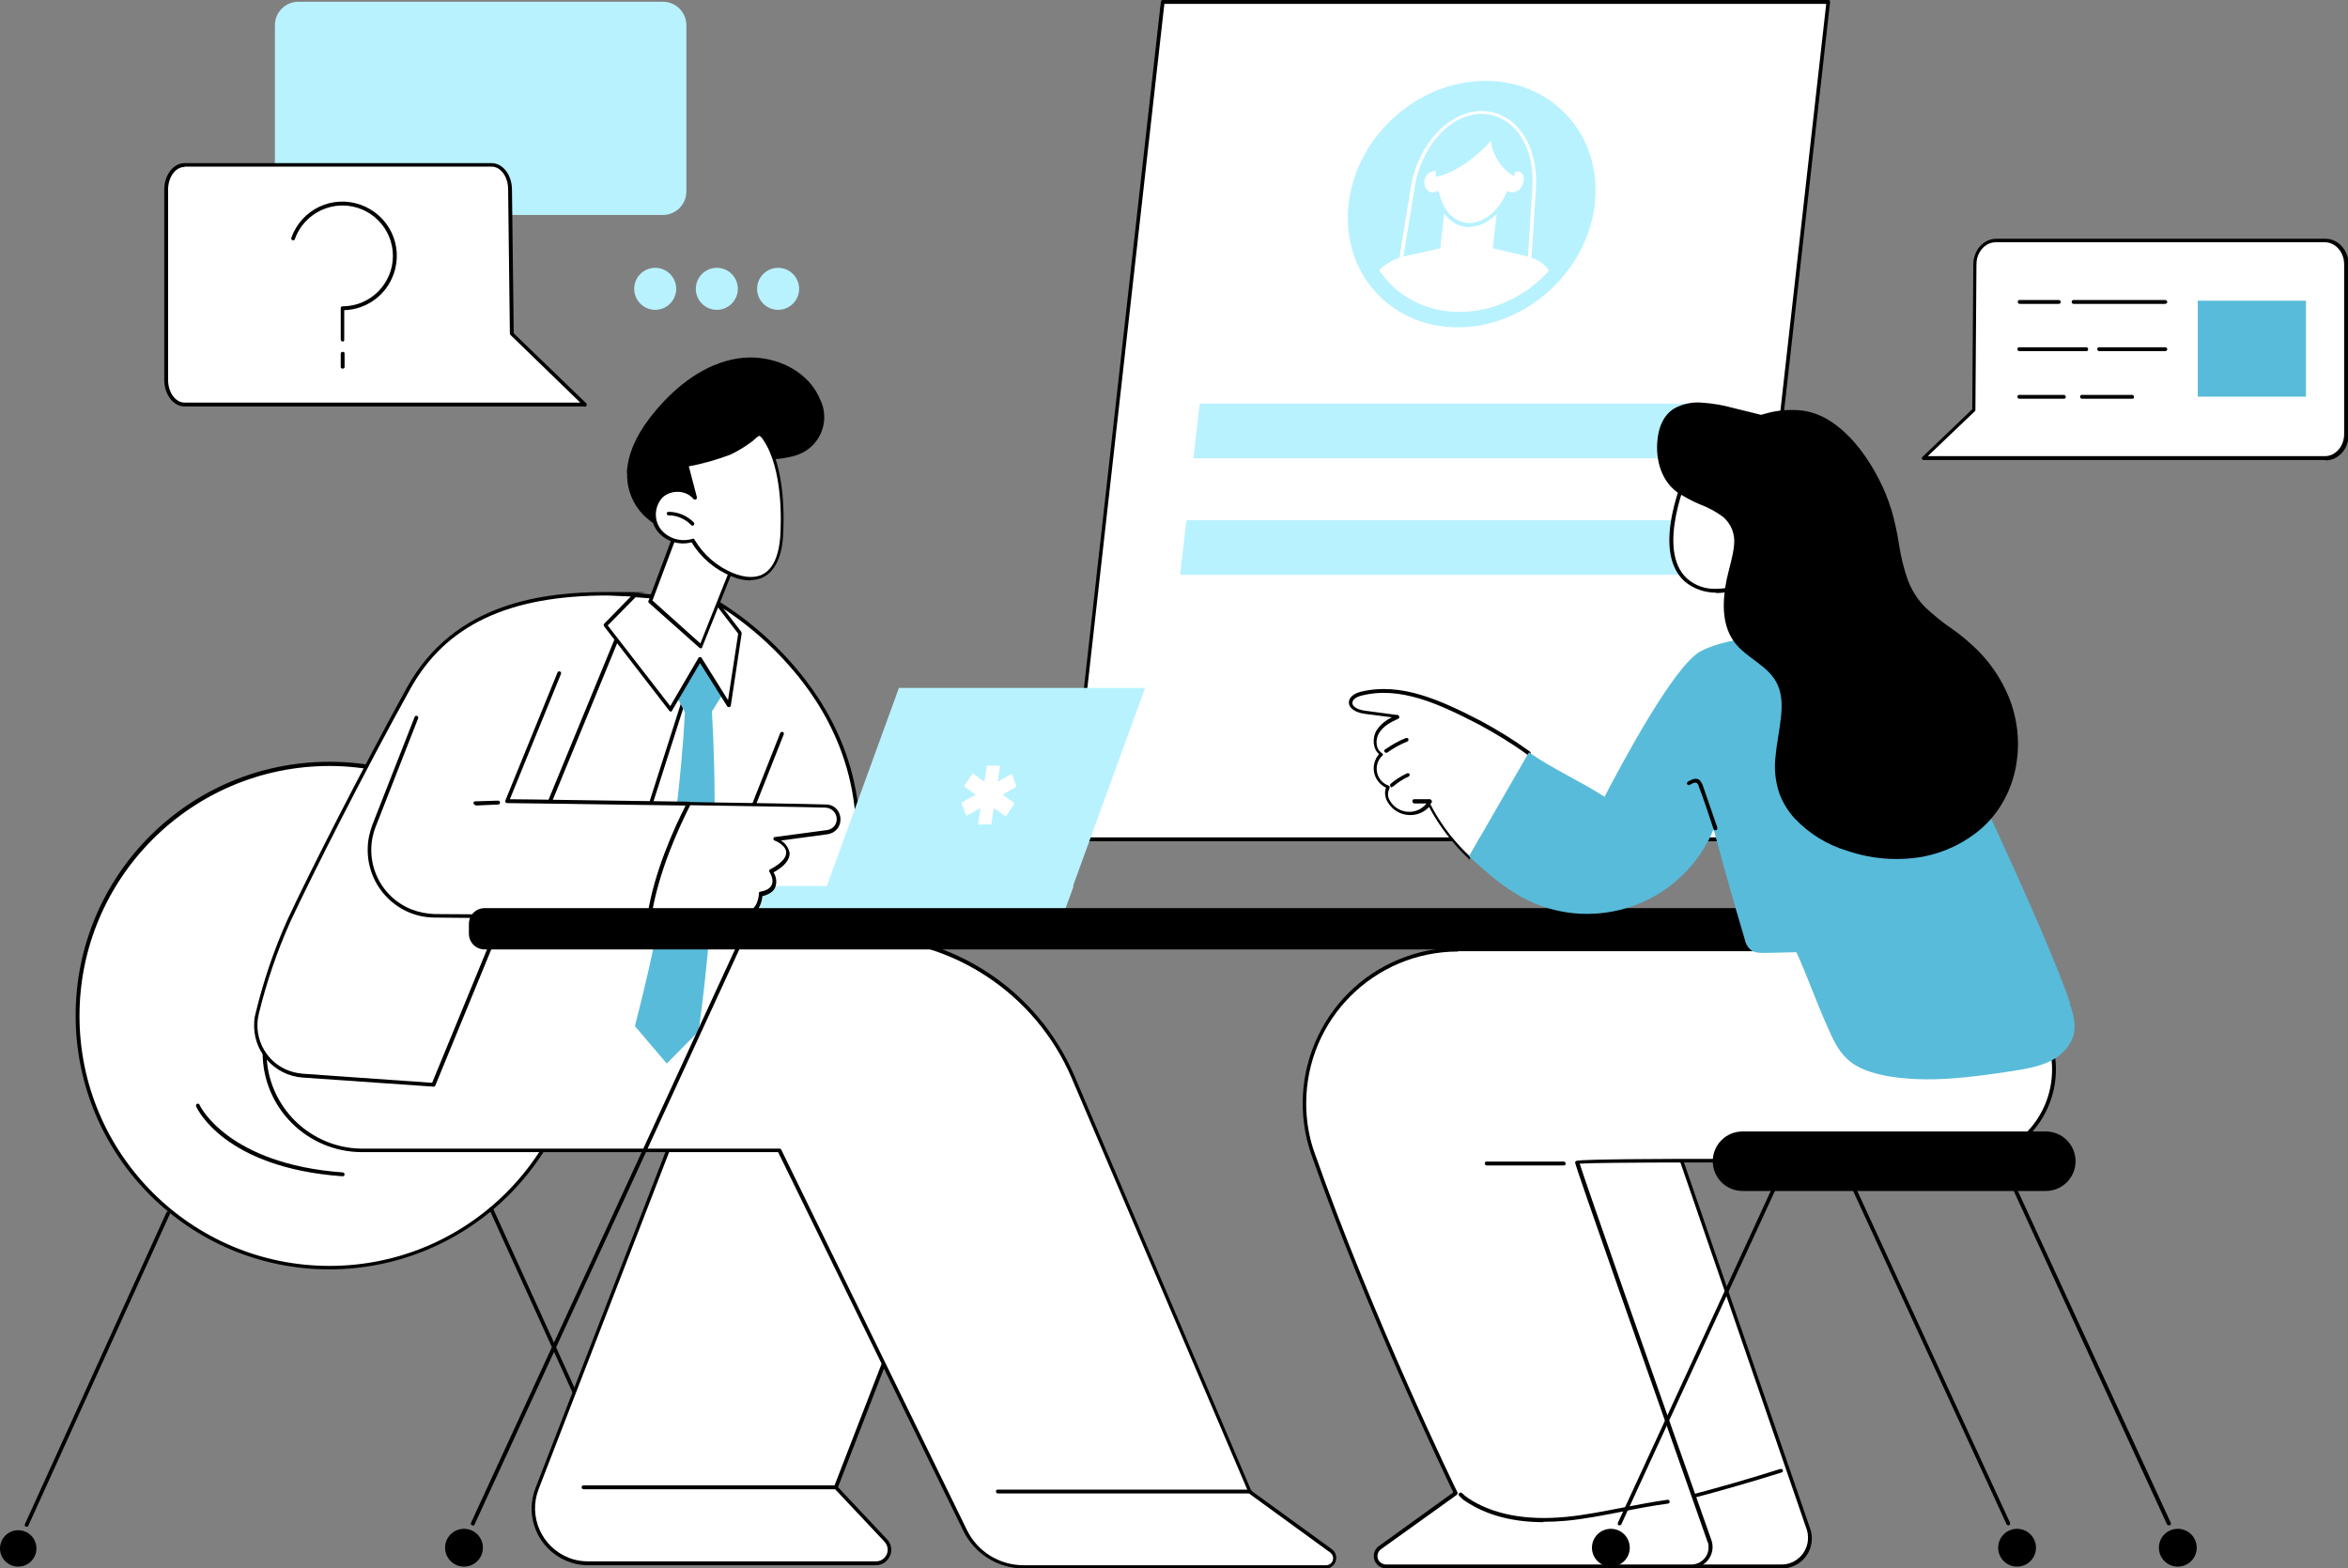 <?xml version="1.0" encoding="UTF-8"?>
<svg id="Calque_1" xmlns="http://www.w3.org/2000/svg" version="1.1" xmlns:xlink="http://www.w3.org/1999/xlink" viewBox="0 0 670.5 448">
  <rect x="0" y="0" width="670.5" height="448" fill="#808080" stroke="none"/>
  <!-- Generator: Adobe Illustrator 29.3.1, SVG Export Plug-In . SVG Version: 2.1.0 Build 151)  -->
  <defs>
    <style>
      .st0 {
        fill: #fff;
      }

      .st1 {
        fill: #58bbda;
      }

      .st2 {
        fill: none;
      }

      .st3 {
        fill: #b8f2ff;
      }

      .st4 {
        clip-path: url(#clippath);
      }
    </style>
    <clipPath id="clippath">
      <path class="st2" d="M451,58.3c-1.9,17-17.2,30.8-34.2,30.8s-29.2-13.8-27.3-30.8c1.9-17,17.2-30.8,34.2-30.8s29.2,13.8,27.3,30.8Z"/>
    </clipPath>
  </defs>
  <g id="Seekers_of_Employment_Opportunities">
    <g id="Illustration">
      <path id="Tracé_132443" class="st0" d="M495.2,239.7h-190L332,.5h190.1l-26.9,239.2Z"/>
      <path id="Tracé_132444" d="M495.2,240.3h-190c-.2,0-.3,0-.4-.2-.1-.1-.2-.3-.1-.4L331.5.5c0-.3.3-.5.5-.5h190.1c.2,0,.3,0,.4.2.1.1.2.3.1.4l-26.9,239.2c0,.3-.3.5-.5.5h0ZM305.7,239.2h189L521.5,1.1h-189l-26.8,238.1Z"/>
      <path id="Tracé_132445" class="st3" d="M484,130.9h-143.2l1.8-15.6h143.2l-1.8,15.6Z"/>
      <path id="Tracé_132446" class="st3" d="M480.2,164.2h-143.2l1.8-15.6h143.2l-1.8,15.6Z"/>
      <path id="Tracé_132447" class="st3" d="M455.4,58.3c-2.2,19.4-19.7,35.2-39.1,35.2s-33.4-15.8-31.2-35.2,19.7-35.2,39.1-35.2,33.4,15.8,31.2,35.2Z"/>
      <g class="st4">
        <g id="Groupe_38731">
          <path id="Tracé_132448" class="st0" d="M435.7,92.2h-38.5c-.3,0-.5-.2-.5-.5,0,0,0,0,0,0l6.2-38.3c2-12.2,10.9-21.7,20.2-21.7,3.8,0,7.5,1.6,10.1,4.5,3.9,4.1,5.8,10.4,5.4,17.4l-2.4,38.3c0,.3-.3.5-.5.5h0ZM397.9,91.1h37.3l2.4-37.8c.4-6.6-1.4-12.7-5.1-16.6-2.4-2.6-5.8-4.1-9.3-4.2-8.9,0-17.3,9.1-19.2,20.8l-6.1,37.7h0Z"/>
          <path id="Tracé_132449" class="st0" d="M436,73.2l-17-4-17.9,4c-4.9,1.1-8.9,4.6-10.8,9.2l-6,20h61.9l-1.5-20c-.8-4.6-4.2-8.2-8.7-9.2Z"/>
          <path id="Tracé_132450" class="st0" d="M417.8,80c-3.6,0-6.6-2.8-6.7-6.4,0-.4,0-.7,0-1.1l1.6-14.1h15l-1.6,14.1c-.5,4.2-4.1,7.4-8.3,7.5Z"/>
          <path id="Tracé_132451" class="st0" d="M433.9,48.6c-.5-.1-1.1,0-1.6.1.3-7-3.9-11.7-9.6-11.7s-11.1,4.7-12.3,11.7c-.5-.2-1.1-.2-1.6-.1-1.8.6-2.9,2.4-2.6,4.2,0,1.6,1.3,2.8,2.8,2.8.5,0,1-.1,1.4-.4,1.1,5.1,4.6,9.1,9.1,9.1s8.9-3.9,11.1-9.1c.2.1.4.2.7.3,1.6.4,3.4-.8,4.1-2.7s0-3.8-1.6-4.2Z"/>
          <path id="Tracé_132452" class="st3" d="M419.6,64.9c-4.4,0-8.1-3.5-9.5-8.9,0,0-.2,0-.3,0-.9.2-1.8,0-2.6-.5-.9-.6-1.5-1.6-1.6-2.7-.3-2.1.9-4.2,3-4.8.4-.1.9-.1,1.3,0,1.4-6.7,6.7-11.5,12.7-11.5,2.7,0,5.3,1,7.1,3,2.1,2.3,3.2,5.4,3.1,8.5.4,0,.8,0,1.2,0,.8.2,1.5.7,1.9,1.5.5,1.1.6,2.3.1,3.4-.8,2.2-2.9,3.6-4.7,3.1,0,0-.2,0-.3-.1-2.5,5.3-7,8.9-11.4,8.9h0ZM410.5,54.7c0,0,.2,0,.2,0,.2,0,.3.2.3.4,1.1,5.2,4.5,8.6,8.6,8.6s8.4-3.5,10.6-8.7c0-.1.2-.3.3-.3.2,0,.3,0,.4,0,.2.1.3.2.5.2,1.3.3,2.9-.7,3.5-2.4.3-.8.3-1.7,0-2.6-.2-.5-.7-.8-1.2-.9-.4,0-.9,0-1.3.1-.3.1-.6,0-.7-.3,0,0,0-.1,0-.2.3-3.1-.7-6.1-2.7-8.5-1.7-1.7-4-2.7-6.4-2.7-5.7,0-10.6,4.7-11.7,11.2,0,.3-.3.5-.6.4,0,0,0,0-.1,0-.4-.2-.8-.2-1.3,0-1.5.5-2.4,2-2.1,3.6,0,.8.5,1.5,1.1,2,.5.3,1.1.5,1.7.3.2,0,.4-.1.6-.3,0,0,.2,0,.3,0h0Z"/>
          <path id="Tracé_132453" class="st3" d="M410,50.5c5.6-1,11.9-5.9,15.8-10.3.2,3.9,3.2,8.5,6.6,10.1,0,0,3.5-15.6-9.5-15.1s-12.9,15.3-12.9,15.3h0Z"/>
        </g>
      </g>
      <circle id="Ellipse_337" class="st0" cx="94.1" cy="290.1" r="71.9"/>
      <path id="Tracé_132454" d="M94.1,362.6c-40,0-72.5-32.4-72.5-72.5s32.4-72.5,72.5-72.5,72.5,32.4,72.5,72.5h0c0,40-32.5,72.4-72.5,72.5ZM94.1,218.8c-39.4,0-71.4,32-71.4,71.4s32,71.4,71.4,71.4c39.4,0,71.4-32,71.4-71.4h0c0-39.4-32-71.3-71.4-71.4h0Z"/>
      <path id="Tracé_132455" d="M97.8,336h0c-33.6-2.4-41.5-19.2-41.8-20-.1-.3,0-.6.3-.7.3-.1.6,0,.7.3,0,.2,8,16.9,40.9,19.3.3,0,.5.3.5.6,0,.3-.3.5-.5.5h0Z"/>
      <path id="Tracé_132456" d="M7.6,436.1c0,0-.2,0-.2,0-.3-.1-.4-.4-.3-.7,0,0,0,0,0,0l40.4-89c.1-.3.4-.4.7-.3.3.1.4.4.3.7,0,0,0,0,0,0l-40.4,89c0,.2-.3.3-.5.3h0Z"/>
      <circle id="Ellipse_338" cx="5.2" cy="442.3" r="5.2"/>
      <path id="Tracé_132457" d="M180.7,434.9c-.2,0-.4-.1-.5-.3l-40.4-89c-.1-.3,0-.6.3-.7.3-.1.6,0,.7.3l40.4,89c.1.3,0,.6-.3.7,0,0-.1,0-.2,0Z"/>
      <circle id="Ellipse_339" cx="183.1" cy="441" r="5.2"/>
      <path id="Tracé_132458" class="st0" d="M250.2,446.6h-82.2c-8.7,0-15.7-7-15.7-15.7,0-1.9.4-3.8,1.1-5.7l46.2-119.5h85.3l-46.1,119.2,14.3,15.2c1.5,1.5,1.4,4-.2,5.4-.7.7-1.7,1-2.6,1Z"/>
      <path id="Tracé_132459" d="M250.2,447.1h-82.2c-9,0-16.2-7.3-16.2-16.2,0-2,.4-4,1.1-5.8l46.2-119.5c0-.2.3-.3.5-.3h85.3c.2,0,.3,0,.4.2.1.1.1.3,0,.5l-46,118.8,14,14.9c1.7,1.8,1.6,4.5-.2,6.2-.8.8-1.9,1.2-3,1.2h0ZM199.9,306.3l-46.1,119.1c-3,7.8.9,16.6,8.7,19.6,1.7.7,3.6,1,5.5,1h82.2c1.8,0,3.3-1.5,3.3-3.3,0-.8-.3-1.6-.9-2.3l-14.3-15.2c-.1-.2-.2-.4-.1-.6l45.8-118.4h-84.1Z"/>
      <path id="Tracé_132460" d="M238.6,425.4h-72c-.3,0-.5-.3-.5-.6,0-.3.2-.5.5-.5h72c.3,0,.5.3.5.6,0,.3-.2.5-.5.5Z"/>
      <path id="Tracé_132461" class="st0" d="M85.4,267.3l-8.3,24.2c-5,14.6,2.7,30.4,17.3,35.5,2.9,1,6,1.5,9.1,1.5h119.2l53,108.6c3.1,6.4,9.6,10.4,16.7,10.4h86.4c1.4,0,2.5-1.1,2.5-2.5,0-.8-.4-1.6-1-2l-23.1-16.8-50.5-118.4c-10.4-24.5-34.5-40.4-61.1-40.4H85.4Z"/>
      <path id="Tracé_132462" d="M378.6,448h-86.4c-7.3,0-13.9-4.2-17.1-10.7l-52.9-108.2h-118.8c-15.7,0-28.4-12.7-28.4-28.4,0-3.2.5-6.3,1.5-9.3l8.3-24.2c0-.2.3-.4.5-.4h160c26.8,0,51.1,16,61.6,40.7l50.4,118.3,23,16.7c1.4,1,1.7,2.9.7,4.3-.6.8-1.5,1.3-2.5,1.3h0ZM85.8,267.9l-8.2,23.9c-4.9,14.3,2.7,29.8,17,34.8,2.9,1,5.9,1.5,8.9,1.5h119.1c.2,0,.4.1.5.3l53,108.6c3,6.2,9.3,10.1,16.2,10.1h86.4c1.1,0,2-.9,2-2,0-.6-.3-1.2-.8-1.6l-23.1-16.8c0,0-.1-.1-.2-.2l-50.5-118.4c-10.3-24.3-34.2-40.1-60.6-40H85.8Z"/>
      <path id="Tracé_132463" d="M357,426.6h-72.1c-.3,0-.5-.3-.5-.6,0-.3.2-.5.5-.5h72.1c.3,0,.5.3.5.6,0,.3-.2.5-.5.5Z"/>
      <path id="Tracé_132464" class="st0" d="M210.3,188.8l-1-12.8-30.2-6.5-43.5,87.6,53.2-1.8,21.5-66.5Z"/>
      <path id="Tracé_132465" class="st0" d="M175.7,261.4l28.6-89.6s55,30.7,37.2,89.6h-65.8Z"/>
      <path id="Tracé_132466" d="M241.5,261.9h-65.8c-.3,0-.5-.2-.5-.5,0,0,0-.1,0-.2l28.6-89.6c0-.3.4-.4.7-.3,0,0,0,0,0,0,9.8,6,18.4,13.7,25.5,22.9,10.6,13.8,21.3,36.7,12,67.4,0,.2-.3.4-.5.4h0ZM176.4,260.8h64.7c8.9-30-1.5-52.5-11.9-66-6.8-8.8-15.1-16.3-24.6-22.2l-28.2,88.3Z"/>
      <path id="Tracé_132467" d="M207.8,249.3c0,0-.1,0-.2,0-.3-.1-.4-.4-.3-.7l15.5-39.2c0-.3.4-.4.7-.3.3,0,.4.4.3.7,0,0,0,0,0,0l-15.5,39.2c0,.2-.3.3-.5.3h0Z"/>
      <path id="Tracé_132468" class="st1" d="M200.2,184.7c2.5,3.8,5,7.7,7.5,11.5l-4.4,7c.6,10.5.9,21.6.7,33.2-.3,19.5-1.8,38.9-4.5,58.2l-9.1,9.2-9.1-10.7c2.6-10,5.1-20.6,7.2-31.8,3.6-19.1,6-38.4,7.1-57.8-1.7-3.2-3.4-6.5-5-9.7l9.6-9.2h0Z"/>
      <path id="Tracé_132469" class="st0" d="M181.3,170l-57.5,139.9-37.4-2.6c-7.9-.6-13.9-7.4-13.3-15.3,0-.8.2-1.6.4-2.4,2.2-9.1,5.2-17.9,9-26.4,6.2-13.4,21.7-43.9,34.2-66.5,12-21.7,33.4-27.1,56.9-27.1.5,0,7.2.3,7.7.4Z"/>
      <path id="Tracé_132470" d="M123.8,310.4h0l-37.4-2.6c-8.2-.6-14.4-7.7-13.8-15.9,0-.9.2-1.7.4-2.5,2.2-9.1,5.2-18,9-26.5,6.2-13.4,21.8-44,34.2-66.5,13.6-24.5,39.2-27.3,57.4-27.3s7.3.3,7.9.4c.2,0,.3.1.3.3,0,.1,0,.3,0,.4l-57.5,139.9c0,.2-.3.3-.5.3h0ZM173.5,170.1c-28.4,0-46.3,8.5-56.4,26.8-12.5,22.5-28,53.1-34.2,66.4-3.8,8.5-6.8,17.3-9,26.3-1.8,7.4,2.7,14.9,10.1,16.7.8.2,1.6.3,2.4.4l37,2.6,57.1-138.9c-1.8-.1-6.5-.3-7-.3Z"/>
      <path id="Tracé_132471" class="st3" d="M303.6,260.8h-70.3l23.4-64.3h70.3l-23.4,64.3Z"/>
      <path id="Tracé_132472" class="st3" d="M212,253.1h94.6l-3,8.2h-95.1l3.5-8.2Z"/>
      <path id="Tracé_132473" class="st0" d="M118.9,205.1l-12.1,30.9c-3.8,9.7,1,20.6,10.6,24.4,2.1.8,4.4,1.3,6.7,1.3,19.2.1,43.1.3,61.3.3,1.9-12.8,7.8-25.7,11.3-32.4-26.5-.4-51.9-.7-51.9-.7l14.9-36.6-40.9,12.9h0Z"/>
      <path id="Tracé_132474" d="M182.1,262.4c-18.4,0-41.6-.1-57.9-.3-10.7,0-19.3-8.8-19.2-19.5,0-2.4.5-4.7,1.3-6.9l12.1-30.9c.1-.3.4-.4.7-.3.3.1.4.4.3.7l-12.1,30.9c-3.7,9.4.9,20,10.3,23.7,2.1.8,4.3,1.2,6.5,1.3,17.1.1,42,.3,60.8.3,1.9-12.3,7.5-24.6,10.9-31.3-25.9-.4-50.8-.7-51-.7-.3,0-.5-.2-.5-.5,0,0,0-.1,0-.2l14.9-36.6c.1-.3.4-.4.7-.3.3.1.4.4.3.7l-14.6,35.8c4.5,0,27.5.4,51.1.7.3,0,.5.3.5.5,0,0,0,.2,0,.2-3.4,6.5-9.3,19.4-11.2,32.2,0,.3-.3.5-.5.5h-3.4,0Z"/>
      <path id="Tracé_132475" class="st0" d="M235.8,230.2c-7.8-.2-23.1-.5-39.1-.7-3.5,6.7-9.4,19.5-11.3,32.4,14.9,0,25.9-.1,27.3-.5,4.5-1.1,4.4-6.1,4.4-6.1,6.6-1.3,2.9-6.5,2.9-6.5,10-5.4,1.2-9.2,1.2-9.2l14.9-2c2-.3,3.5-2.1,3.2-4.2-.2-1.8-1.8-3.2-3.6-3.2h0Z"/>
      <path id="Tracé_132476" d="M185.5,262.4c-.3,0-.5-.2-.5-.5,0,0,0,0,0,0,2-13,7.9-26,11.3-32.5,0-.2.3-.3.5-.3,19.1.3,32.3.5,39.1.7,2.4,0,4.2,2,4.1,4.4,0,2.1-1.6,3.8-3.7,4.1l-13.3,1.8c1.3.7,2.2,2.1,2.5,3.6,0,1.9-1.4,3.7-4.6,5.5.8,1.3,1,2.8.5,4.2-.5,1.3-1.8,2.1-3.7,2.6-.1,1.3-.8,5.2-4.8,6.2-1.3.3-10.3.5-27.5.5h0ZM197.1,230c-3.3,6.5-9,18.9-11,31.3,20.5,0,25.8-.3,26.6-.5,4-.9,4-5.4,4-5.6,0-.3.2-.5.4-.5,1.8-.3,2.9-1,3.3-2,.7-1.6-.7-3.7-.7-3.7,0-.1-.1-.3,0-.4,0-.1.1-.3.3-.3,3-1.6,4.6-3.3,4.5-4.8,0-2.1-3.2-3.4-3.3-3.4-.3-.1-.4-.4-.3-.7,0-.2.2-.3.4-.3l14.9-2c1.7-.2,3-1.8,2.7-3.6-.2-1.5-1.5-2.7-3.1-2.8-6.8-.2-19.8-.4-38.8-.7h0Z"/>
      <path id="Tracé_132477" d="M135.7,229.9c-.3,0-.5-.3-.5-.5,0-.3.2-.5.5-.5l6.5-.2c.3,0,.6.2.6.5,0,.3-.2.6-.5.6,0,0,0,0,0,0l-6.5.3h0,0Z"/>
      <path id="Tracé_132478" class="st0" d="M208.2,201.5l-8.3-13.2-8.4,14.4-18.6-24.1,8.4-8.6,23,1.8,7,9.1-3.1,20.6Z"/>
      <path id="Tracé_132479" d="M191.5,203.2c-.2,0-.3,0-.4-.2l-18.6-24.1c-.2-.2-.1-.5,0-.7l8.4-8.6c.1-.1.3-.2.4-.2l23,1.8c.2,0,.3,0,.4.2l7,9.1c0,.1.1.3.1.4l-3.1,20.6c0,.3-.3.5-.6.5-.2,0-.3-.1-.4-.2l-7.8-12.4-8,13.6c0,.2-.3.3-.4.3h0ZM173.5,178.6l17.9,23.1,8-13.7c0-.2.3-.3.5-.3h0c.2,0,.4,0,.5.3l7.5,12,2.9-19-6.7-8.7-22.6-1.7-7.9,8h0Z"/>
      <path id="Tracé_132480" class="st0" d="M209.2,162.2l-9,22.5-14.5-12.9,8.7-23.3s9.3,5.3,14.7,13.7h0Z"/>
      <path id="Tracé_132481" d="M200.2,185.2c-.1,0-.3,0-.4-.1l-14.5-12.9c-.2-.1-.2-.4-.1-.6l8.7-23.3c.1-.3.4-.4.7-.3,0,0,0,0,0,0,0,0,9.5,5.5,14.9,13.9,0,.1.1.3,0,.5l-9,22.5c0,.2-.2.3-.4.3,0,0,0,0-.1,0h0ZM186.4,171.6l13.6,12.2,8.6-21.6c-4.6-6.9-11.8-11.7-13.9-13l-8.4,22.4h0Z"/>
      <path id="Tracé_132482" d="M179,135.1c.3-6.7,4-12.8,8.3-17.9,6.1-7.2,14-13.3,23.3-14.8s19.8,2.8,23.5,11.5c2.9,5.6.7,12.5-4.9,15.4-.9.4-1.8.8-2.7,1-3.5.9-7.1,1.2-10.6.7.2,0-7.1,10.3-8,11.2-3.5,3.3-7.7,6-12.2,7.7-4.7,1.8-7.2,1.4-11-1.9-3.7-3.2-5.8-8-5.6-12.9h0Z"/>
      <path id="Tracé_132483" class="st0" d="M223.2,153.3c-.3,4.4-1.6,9.4-5.6,11.3-2.6,1.2-5.6.7-8.3-.4-4.9-1.9-8.9-5.4-11.6-9.9-3.5,1.1-7.3,0-9.7-2.9-2.2-3-2-7.1.6-9.8,2.6-2.5,7.3-2.4,9.5.4-.8-3.1-1.6-6.3-2.4-9.4,4.2-.8,8.3-1.9,12.2-3.4,2.1-1,4.1-2.2,5.9-3.5,2.3-1.7,2.6-3,4.3-.5,4.9,7.2,5.5,19.7,4.9,28Z"/>
      <path id="Tracé_132484" d="M214.3,165.8c-1.8,0-3.5-.4-5.2-1.1-4.8-1.9-8.9-5.3-11.6-9.8-3.6,1-7.5-.3-9.8-3.2-2.4-3.2-2.1-7.6.6-10.5,1.5-1.4,3.5-2.1,5.5-1.9,1.2,0,2.4.5,3.4,1.1l-2-7.7c0-.3,0-.6.4-.7,0,0,0,0,0,0,4.1-.8,8.2-1.9,12.1-3.3,2.1-1,4-2.1,5.8-3.5.4-.3.8-.6,1.1-.9.7-.6,1.3-1.1,2.1-1,.6,0,1.1.6,1.9,1.6,5.8,8.7,5.3,23.9,5,28.4h-.5s.5,0,.5,0c-.4,6.1-2.5,10.1-5.9,11.7-1.1.5-2.3.7-3.5.7h0ZM197.8,153.8c.2,0,.4.1.5.3,2.6,4.4,6.5,7.8,11.3,9.7,2.1.8,5.2,1.6,7.9.4,3.9-1.8,5-6.9,5.3-10.8.3-4.4.8-19.3-4.8-27.7-.6-.9-.9-1.1-1.1-1.2-.2,0-.7.3-1.2.8-.3.3-.7.6-1.2,1-1.9,1.4-3.9,2.6-6,3.6-3.8,1.4-7.8,2.6-11.8,3.3l2.3,8.8c0,.3,0,.6-.4.7-.2,0-.4,0-.6-.2-1-1.2-2.5-1.9-4.1-2-1.7-.1-3.4.4-4.7,1.6-2.3,2.5-2.6,6.3-.5,9.1,2.2,2.7,5.8,3.7,9.1,2.7,0,0,.1,0,.2,0h0Z"/>
      <path id="Tracé_132485" d="M197.7,150.1c-.1,0-.3,0-.4-.2-1.7-1.7-4-2.7-6.4-2.7-.3,0-.5-.2-.5-.5,0,0,0,0,0,0,0-.3.2-.5.5-.5,2.7,0,5.3,1.1,7.2,3,.2.2.2.6,0,.8-.1,0-.2.2-.4.2h0Z"/>
      <path id="Tracé_132486" d="M138.4,259.4h418c2.5,0,4.5,2,4.5,4.5v2.8c0,2.5-2,4.5-4.5,4.5H138.4c-2.5,0-4.5-2-4.5-4.5v-2.8c0-2.5,2-4.5,4.5-4.5Z"/>
      <path id="Tracé_132487" d="M573.5,435.7c-.2,0-.4-.1-.5-.3l-75.8-164.7c-.1-.3,0-.6.3-.7.3-.1.6,0,.7.3l75.8,164.7c.1.3,0,.6-.3.7,0,0,0,0,0,0,0,0-.1,0-.2,0Z"/>
      <circle id="Ellipse_340" cx="576" cy="442.1" r="5.4"/>
      <path id="Tracé_132488" d="M135,435.7c0,0-.2,0-.2,0-.3-.1-.4-.4-.3-.7l75.8-164.7c.1-.3.5-.4.7-.2.3.1.4.4.3.7l-75.8,164.7c0,.2-.3.3-.5.3h0Z"/>
      <circle id="Ellipse_341" cx="132.5" cy="442.1" r="5.4"/>
      <path id="Tracé_132489" class="st0" d="M474.6,315.1l41.9,121.6c1.5,4.2-.8,8.9-5,10.3-.9.3-1.7.4-2.6.4h-52.5l-40.5-124.7,58.9-7.6h0Z"/>
      <path id="Tracé_132490" d="M508.7,448h-52.5c-.2,0-.4-.1-.5-.4l-40.5-124.7c0-.3,0-.6.3-.7,0,0,0,0,0,0l58.9-7.6c.3,0,.5.1.6.4l41.9,121.6c1.6,4.5-.8,9.5-5.4,11-.9.3-1.9.5-2.8.5h0ZM456.6,446.9h52.1c4.2,0,7.6-3.4,7.6-7.6,0-.8-.1-1.7-.4-2.5l-41.7-121.2-57.8,7.5,40.2,123.7h0Z"/>
      <path id="Tracé_132491" d="M465.8,431c-1.2,0-2.5,0-3.7-.2-.3,0-.5-.3-.5-.6s.3-.5.6-.5c6.7.8,13.4-.8,20.3-2.6,8.7-2.3,17.4-4.8,25.9-7.5.3,0,.6,0,.7.3s0,.6-.3.7c-8.6,2.7-17.3,5.2-26,7.5-5.7,1.5-11.3,2.8-17,2.8h0Z"/>
      <path id="Tracé_132492" class="st0" d="M575.2,271.3l9.6,24.8c5.2,13.6-1.5,28.8-15.1,34-3.1,1.2-6.3,1.8-9.6,1.8-43.9-.3-109.7-.5-109.7.3s28.9,83,37.7,108.1c1,2.8-.5,5.9-3.3,6.9-.6.2-1.2.3-1.8.3h-87.2c-1.7,0-3-1.3-3-3,0-1,.5-1.9,1.2-2.4l21.6-15.5s-23.9-49.1-40.7-96.7c-8-22.9,4-48,26.9-56,4.7-1.6,9.6-2.5,14.6-2.5h158.7Z"/>
      <path id="Tracé_132493" d="M483,448h-87.2c-2,0-3.5-1.6-3.5-3.5,0-1.1.5-2.2,1.5-2.9l21.2-15.3c-2.3-4.8-24.7-51.5-40.5-96.4-8.1-23.2,4.1-48.6,27.2-56.7,4.7-1.7,9.7-2.5,14.8-2.5h158.7c.2,0,.4.1.5.3l9.6,24.8c5.3,13.8-1.5,29.4-15.4,34.7-3.1,1.2-6.5,1.8-9.8,1.8-64.8-.4-104.2-.3-109,.1,1.8,5.7,20.3,58.5,37.6,107.5,1.1,3.1-.5,6.5-3.6,7.6-.6.2-1.3.3-2,.3h0ZM416.4,271.8c-24,0-43.4,19.4-43.4,43.4,0,4.9.8,9.8,2.5,14.4,16.6,47.1,40.4,96.2,40.7,96.7.1.2,0,.5-.2.7l-21.6,15.5c-1.1.8-1.4,2.3-.6,3.4.5.6,1.2,1,2,1h87.2c2.7,0,4.9-2.2,4.9-4.9,0-.6,0-1.1-.3-1.6-17.2-48.9-37.8-107.3-37.8-108.3,0-.2,0-.3.2-.4.3-.3,1.1-1.1,110-.4h.2c14.2,0,25.8-11.5,25.8-25.8,0-3.2-.6-6.3-1.7-9.3l-9.5-24.5h-158.4Z"/>
      <path id="Tracé_132494" d="M440.8,434.8c-8.9,0-16.3-2-22.2-5.9-.7-.4-1.3-1-1.9-1.6-.2-.2-.2-.6,0-.8s.6-.2.8,0c.5.5,1.1,1,1.7,1.4,7,4.7,16.5,6.5,28,5.4,5.3-.5,10.7-1.6,15.9-2.6,4.3-.8,8.7-1.7,13.1-2.3.3,0,.6.2.6.5,0,.3-.2.6-.5.6,0,0,0,0,0,0-4.4.6-8.8,1.4-13.1,2.3-5.2,1-10.6,2.1-16,2.6-2.2.2-4.4.3-6.5.3Z"/>
      <path id="Tracé_132495" d="M446.6,332.9h-22.1c-.3,0-.5-.3-.5-.6,0-.3.2-.5.5-.5h22.1c.3,0,.5.3.5.6,0,.3-.2.5-.5.5Z"/>
      <path id="Rectangle_8012" d="M497.6,323.2h86.6c4.7,0,8.5,3.8,8.5,8.5h0c0,4.7-3.8,8.5-8.5,8.5h-86.6c-4.7,0-8.5-3.8-8.5-8.5h0c0-4.7,3.8-8.5,8.5-8.5Z"/>
      <path id="Tracé_132496" d="M462.5,435.7c0,0-.2,0-.2,0-.3-.1-.4-.4-.3-.7l45.5-98.8c.1-.3.4-.4.7-.3.3.1.4.4.3.7l-45.5,98.8c0,.2-.3.3-.5.3h0Z"/>
      <circle id="Ellipse_342" cx="460" cy="442.1" r="5.4"/>
      <path id="Tracé_132497" d="M619.3,435.7c-.2,0-.4-.1-.5-.3l-45.4-98.8c-.1-.3,0-.6.3-.7s.6,0,.7.3h0s45.5,98.8,45.5,98.8c.1.3,0,.6-.3.7,0,0,0,0,0,0,0,0-.2,0-.2,0Z"/>
      <circle id="Ellipse_343" cx="621.9" cy="442.1" r="5.4"/>
      <path id="Tracé_132498" class="st0" d="M422.8,206.4c-10.6-5.5-22.4-11.2-34-8.4-1.3.3-2.8,1-3,2.3-.2,1.8,2.2,2.7,4,3,3,.4,6,.8,9,1.2h.5c-2.2,1.1-4.5,2.3-5.7,4.4s-1.1,5.2,1,6.5c-2.3,2.1-2.4,5.7-.2,7.9.6.6,1.4,1.1,2.2,1.4-.7,1.3-.7,2.8.1,4,1.9,3.3,6,4.5,9.3,2.6.8-.5,1.6-1.1,2.1-1.9,0,0,0-.1,0-.2h.3c0,0-.1,0-.2.2,2.4,4.7,5.4,9,9,12.8.8.8,1.6,1.6,2.4,2.4l17.1-29.7c-4.4-3.2-9.1-6.1-13.9-8.6h0Z"/>
      <path id="Tracé_132499" d="M419.6,245.3c-.1,0-.3,0-.4-.2-1-.9-1.7-1.7-2.4-2.4-3.4-3.7-6.4-7.8-8.7-12.2-2.8,3-7.5,3.1-10.5.3-.5-.5-1-1.1-1.4-1.8-.7-1.2-.9-2.7-.4-4-3.1-1.5-4.4-5.1-2.9-8.2.2-.5.5-.9.9-1.4-1.9-1.6-1.9-4.8-.7-6.8,1.1-1.6,2.6-2.9,4.4-3.7l-7.8-1c-2.2-.3-4.7-1.4-4.5-3.5.2-1.3,1.4-2.3,3.4-2.8,11.5-2.8,22.8,2.4,34.4,8.4,4.8,2.6,9.5,5.5,13.9,8.7.2.2.3.5.1.8s-.5.3-.8.1c-4.4-3.2-9-6-13.8-8.6-11.4-5.9-22.5-11.1-33.6-8.3-.9.2-2.4.8-2.6,1.9-.2,1.5,2.1,2.2,3.5,2.4l9,1.2s0,0,0,0h.5c.2.2.4.4.4.6,0,.2-.1.4-.3.5-2.2,1-4.3,2.1-5.5,4.1-1.1,1.8-1,4.6.8,5.7.1,0,.2.2.3.4,0,.2,0,.3-.2.4-2,1.9-2.1,5.1-.2,7.2.6.6,1.2,1,2,1.3.3,0,.4.4.3.7,0,0,0,0,0,.1-.6,1.1-.6,2.4.1,3.5,1.7,3,5.6,4.1,8.6,2.4.7-.4,1.3-.9,1.8-1.5,0-.3.1-.6.4-.6h.3c.2,0,.4,0,.5.2.1.2.1.4,0,.6,2.3,4.5,5.3,8.7,8.8,12.4.7.7,1.4,1.5,2.4,2.4.2.2.2.5,0,.8-.1.1-.2.2-.4.2h0Z"/>
      <path id="Tracé_132500" d="M395.8,215c-.3,0-.5-.2-.5-.5,0-.2,0-.3.2-.4,1.9-1.3,3.9-2.5,6-3.3.3,0,.6,0,.7.3,0,.3,0,.6-.3.7-2,.8-4,1.9-5.8,3.2,0,0-.2.1-.3,0h0Z"/>
      <path id="Tracé_132501" d="M397.5,224.9c-.2,0-.3,0-.4-.2-.2-.2-.2-.6,0-.8,0,0,0,0,0,0,1.4-1.2,3-2.2,4.7-3,.3-.1.6,0,.7.2s0,.6-.2.7c0,0,0,0,0,0-1.6.7-3.1,1.7-4.4,2.8,0,0-.2.1-.3.1h0Z"/>
      <path id="Tracé_132502" d="M408.4,229.5h-4.6c-.3-.1-.5-.4-.5-.7,0-.3.3-.5.5-.5h4.6c.3.1.5.4.5.7,0,.3-.2.5-.5.5h0Z"/>
      <path id="Tracé_132503" class="st1" d="M591.2,286.7c-7.3-21.7-36-81.5-40.4-90.7-1.6-3.2-3.2-6.6-5.7-9.1-5.9-5.9-15.1-6.3-23.4-6-10.4.4-26.8.3-36,5.1-7.6,4-22.5,32-27.5,41.6-7.5-4.8-14.9-8-21.6-12.7l-17.1,29.7c1.4,1.3,2.8,2.6,4.2,3.8,3.4,3,7,5.7,10.9,7.9,18.9,10.3,42.6,3.3,52.9-15.6.7-1.2,1.3-2.5,1.8-3.8v-.2c2.8,10.5,6,21.8,8.9,31.5.2,1.2.8,2.3,1.7,3.1,1.1.9,2.7.9,4.1.9l9-.2c3.5,7.8,5.4,13.6,8.9,21.4,1.4,3.2,2.9,6.6,5.5,9,3.1,3,7.5,4.2,11.7,5,11.8,2,24,.3,35.8-1.5,3.6-.6,7.3-1.2,10.6-2.8s6.1-4.6,6.8-8.2c.5-2.8-.4-5.7-1.3-8.4h0Z"/>
      <path id="Tracé_132504" d="M489.8,237.2c-.2,0-.4-.1-.5-.4-1.3-4.1-2.7-8.2-4.2-12.2,0-.3-.3-.7-.5-.9-.4-.3-1.1-.1-2.1.5-.3.2-.6,0-.7-.2-.2-.2,0-.6.2-.7,1.4-.9,2.5-1.1,3.3-.5.4.4.7.9.9,1.4,1.4,4,2.8,8.2,4.2,12.2,0,.3,0,.6-.3.7,0,0-.1,0-.2,0h0Z"/>
      <path id="Tracé_132505" class="st0" d="M482.5,133.4s-11,23.3-1,32.3,28-4.4,28-4.4c0,0-15.5-34.5-27-27.8h0Z"/>
      <path id="Tracé_132506" d="M490.1,169.3c-3.3,0-6.5-1.1-9-3.2-10.2-9.1.5-31.9.9-32.9,0,0,.1-.2.2-.2,1.8-1,3.9-1.2,5.8-.5,10.5,3.4,21.5,27.6,21.9,28.6.1.2,0,.5-.2.7-.6.4-10.5,7.6-19.7,7.6ZM482.9,133.8c-.9,2-10.2,23.3-1.1,31.5,2.3,2,5.2,3,8.2,2.9,8.1,0,16.9-5.8,18.8-7.1-1.5-3.2-11.7-24.6-21.1-27.6-1.6-.6-3.3-.4-4.8.4Z"/>
      <path id="Tracé_132507" d="M574.6,201.7c-2-6-5.4-11.5-9.9-16-2.3-2.2-4.7-4.3-7.3-6.1-2.7-1.8-5.2-3.9-7.6-6.1-2.3-2.3-4-5.1-5.1-8.1-1.1-3.2-1.9-6.5-2.4-9.8-.5-3.3-1.2-6.5-2.1-9.7-1-3.2-2.2-6.3-3.8-9.3-3-5.8-7.1-11.5-12.4-15.4-2.7-2-5.8-3.4-9.1-3.9-3.4-.4-6.9-.2-10.2.7-.6.2-1.2.3-1.8.5-2.7-.7-5.4-1.3-8.1-2-2.9-.8-5.9-1.3-9-1.5-2.7-.2-5.5.4-7.9,1.8-2.6,1.7-3.9,4.5-4.4,7.5-1,5.8.4,12.5,5.3,16.2,2.1,1.4,4.3,2.6,6.7,3.6,2.4.9,4.6,2.1,6.6,3.6,2.3,2,3.4,4.9,3.1,7.9-.3,3.3-1.4,6.6-2.1,9.8-1.2,5.9-1.6,12.7,2,17.8,3.5,4.9,10.2,6.9,12.6,12.6,1.3,3,1.2,6.5.8,9.7-.4,3.6-1.2,7.2-1.5,10.8-.4,3.5,0,7,1.1,10.3,1,2.7,2.5,5.1,4.4,7.2,4.1,4.3,9.2,7.5,14.9,9.2,7,2.4,14.5,3,21.8,1.7,6.2-1.2,12-4,16.8-8.2,9.7-8.7,12.5-22.8,8.5-35h0Z"/>
      <path id="Tracé_132508" class="st3" d="M85.2.5h104.1c3.7,0,6.7,3,6.7,6.7h0v47.5c0,3.7-3,6.7-6.7,6.7h-104.1c-3.7,0-6.7-3-6.7-6.7V7.2c0-3.7,3-6.7,6.7-6.7,0,0,0,0,0,0h0Z"/>
      <circle id="Ellipse_344" class="st3" cx="187.1" cy="82.5" r="6"/>
      <circle id="Ellipse_345" class="st3" cx="204.7" cy="82.5" r="6"/>
      <circle id="Ellipse_346" class="st3" cx="222.2" cy="82.5" r="6"/>
      <path id="Tracé_132509" class="st0" d="M140.3,47.1H52.7c-2.9,0-5.2,3.2-5.2,7.1v54.3c0,3.9,2.4,7.1,5.2,7.1h114.3l-20.9-20.2-.5-41.2c0-3.9-2.4-7.1-5.2-7.1Z"/>
      <path id="Tracé_132510" d="M166.9,116.1H52.7c-3.2,0-5.8-3.4-5.8-7.6v-54.3c0-4.2,2.6-7.6,5.8-7.6h87.7c3.2,0,5.8,3.4,5.8,7.6l.5,41,20.7,20c.2.2.2.5,0,.8-.1.1-.2.2-.4.2h0ZM52.7,47.7c-2.6,0-4.7,2.9-4.7,6.5v54.3c0,3.6,2.1,6.5,4.7,6.5h113l-19.9-19.3c-.1-.1-.2-.2-.2-.4l-.5-41.2c0-3.6-2.1-6.5-4.7-6.5H52.7Z"/>
      <path id="Tracé_132511" d="M97.8,97.5c-.3,0-.5-.2-.5-.5h0v-9c0-.3.2-.5.5-.5h0c8,0,14.4-6.5,14.4-14.4,0-8-6.5-14.4-14.4-14.4-6.1,0-11.6,3.9-13.6,9.6,0,.3-.4.4-.7.3s-.4-.4-.3-.7c0,0,0,0,0,0,2.9-8.1,11.7-12.3,19.8-9.4s12.3,11.7,9.4,19.8c-2.1,6-7.7,10.1-14.1,10.3v8.5c0,.3-.2.5-.5.5Z"/>
      <path id="Tracé_132512" d="M97.8,105.3c-.3,0-.5-.2-.5-.5h0v-3.8c0-.3.3-.5.6-.5.3,0,.5.2.5.5v3.8c0,.3-.2.5-.5.5Z"/>
      <path id="Tracé_132513" class="st0" d="M569.9,68.7h94c3.3,0,6,3.1,6,6.8v48.5c0,3.8-2.7,6.8-6,6.8h-114.6l14.3-13.7.3-41.6c0-3.8,2.7-6.8,6-6.8h0Z"/>
      <path id="Tracé_132514" d="M663.9,131.4h-114.6c-.3,0-.5-.2-.5-.5,0-.1,0-.3.2-.4l14.2-13.6.3-41.3c0-4.1,2.9-7.4,6.6-7.4h94c3.6,0,6.6,3.3,6.6,7.4v48.5c0,4.1-2.9,7.4-6.6,7.4h0ZM550.6,130.3h113.3c3,0,5.5-2.8,5.5-6.3v-48.5c0-3.5-2.5-6.3-5.5-6.3h-94c-3,0-5.5,2.8-5.5,6.3l-.3,41.6c0,.1,0,.3-.2.4l-13.4,12.8ZM563.6,117.1h0Z"/>
      <rect id="Rectangle_8013" class="st1" x="627.6" y="85.9" width="30.9" height="27.4"/>
      <path id="Tracé_132515" d="M618.3,86.8h-26.2c-.3,0-.5-.3-.5-.6,0-.3.2-.5.5-.5h26.2c.3,0,.5.2.6.5,0,.3-.2.5-.5.6,0,0,0,0,0,0Z"/>
      <path id="Tracé_132516" d="M587.9,86.8h-11.2c-.3,0-.5-.3-.5-.6,0-.3.2-.5.5-.5h11.2c.3,0,.5.2.6.5,0,.3-.2.5-.5.6,0,0,0,0,0,0Z"/>
      <path id="Tracé_132517" d="M618.3,100.3h-18.9c-.3,0-.5-.3-.5-.6,0-.3.2-.5.5-.5h18.9c.3,0,.5.2.6.5,0,.3-.2.5-.5.6,0,0,0,0,0,0Z"/>
      <path id="Tracé_132518" d="M595.8,100.3h-19.2c-.3,0-.5-.3-.5-.6,0-.3.2-.5.5-.5h19.2c.3,0,.5.3.5.6,0,.3-.2.5-.5.5Z"/>
      <path id="Tracé_132519" d="M608.9,113.9h-14.4c-.3,0-.5-.3-.5-.6,0-.3.2-.5.5-.5h14.4c.3,0,.5.3.5.6,0,.3-.2.5-.5.5Z"/>
      <path id="Tracé_132520" d="M589.4,113.9h-12.8c-.3,0-.5-.3-.5-.6,0-.3.2-.5.5-.5h12.8c.3,0,.5.3.5.6,0,.3-.2.5-.5.5Z"/>
      <path id="Tracé_132161" class="st0" d="M289.5,229.3l-3.2-2.3,3.8-2.2s0,0,.1,0c0,0,0,0,0-.1,0,0,0,0,0-.1,0,0,0,0,0-.1h0l-1.2-3.4s0,0,0,0c0,0,0,0,0,0,0,0,0,0-.1,0,0,0,0,0-.1,0h0l-3.9,2.2.7-4.5s0,0,0-.1c0,0,0,0,0,0,0,0,0,0,0,0,0,0,0,0-.1,0h-3.5c0,0,0,0-.1,0,0,0,0,0-.1,0,0,0,0,0,0,0,0,0,0,0,0,.1l-.7,4.5-3.2-2.3s0,0,0,0c0,0,0,0-.1,0,0,0,0,0-.1,0,0,0,0,0,0,0h0l-2.3,3.4s0,0,0,.1c0,0,0,0,0,.1,0,0,0,0,0,.1,0,0,0,0,0,0h0l3.2,2.3-3.9,2.2s0,0-.1,0c0,0,0,0,0,.1,0,0,0,0,0,.1,0,0,0,0,0,.1h0l1.3,3.4s0,0,0,.1c0,0,0,0,0,0,0,0,0,0,.1,0,0,0,0,0,.1,0h0l3.9-2.2-.7,4.5s0,0,0,.1c0,0,0,0,0,.1,0,0,0,0,0,0,0,0,0,0,.1,0h3.5s0,0,.1,0c0,0,0,0,.1,0,0,0,0,0,0-.1,0,0,0,0,0-.1l.7-4.5,3.2,2.3s0,0,.1,0c0,0,0,0,.1,0,0,0,0,0,.1,0,0,0,0,0,0,0h0l2.2-3.3s0,0,0-.1c0,0,0,0,0-.1,0,0,0,0,0-.1,0,0,0,0,0,0h0"/>
    </g>
  </g>
</svg>